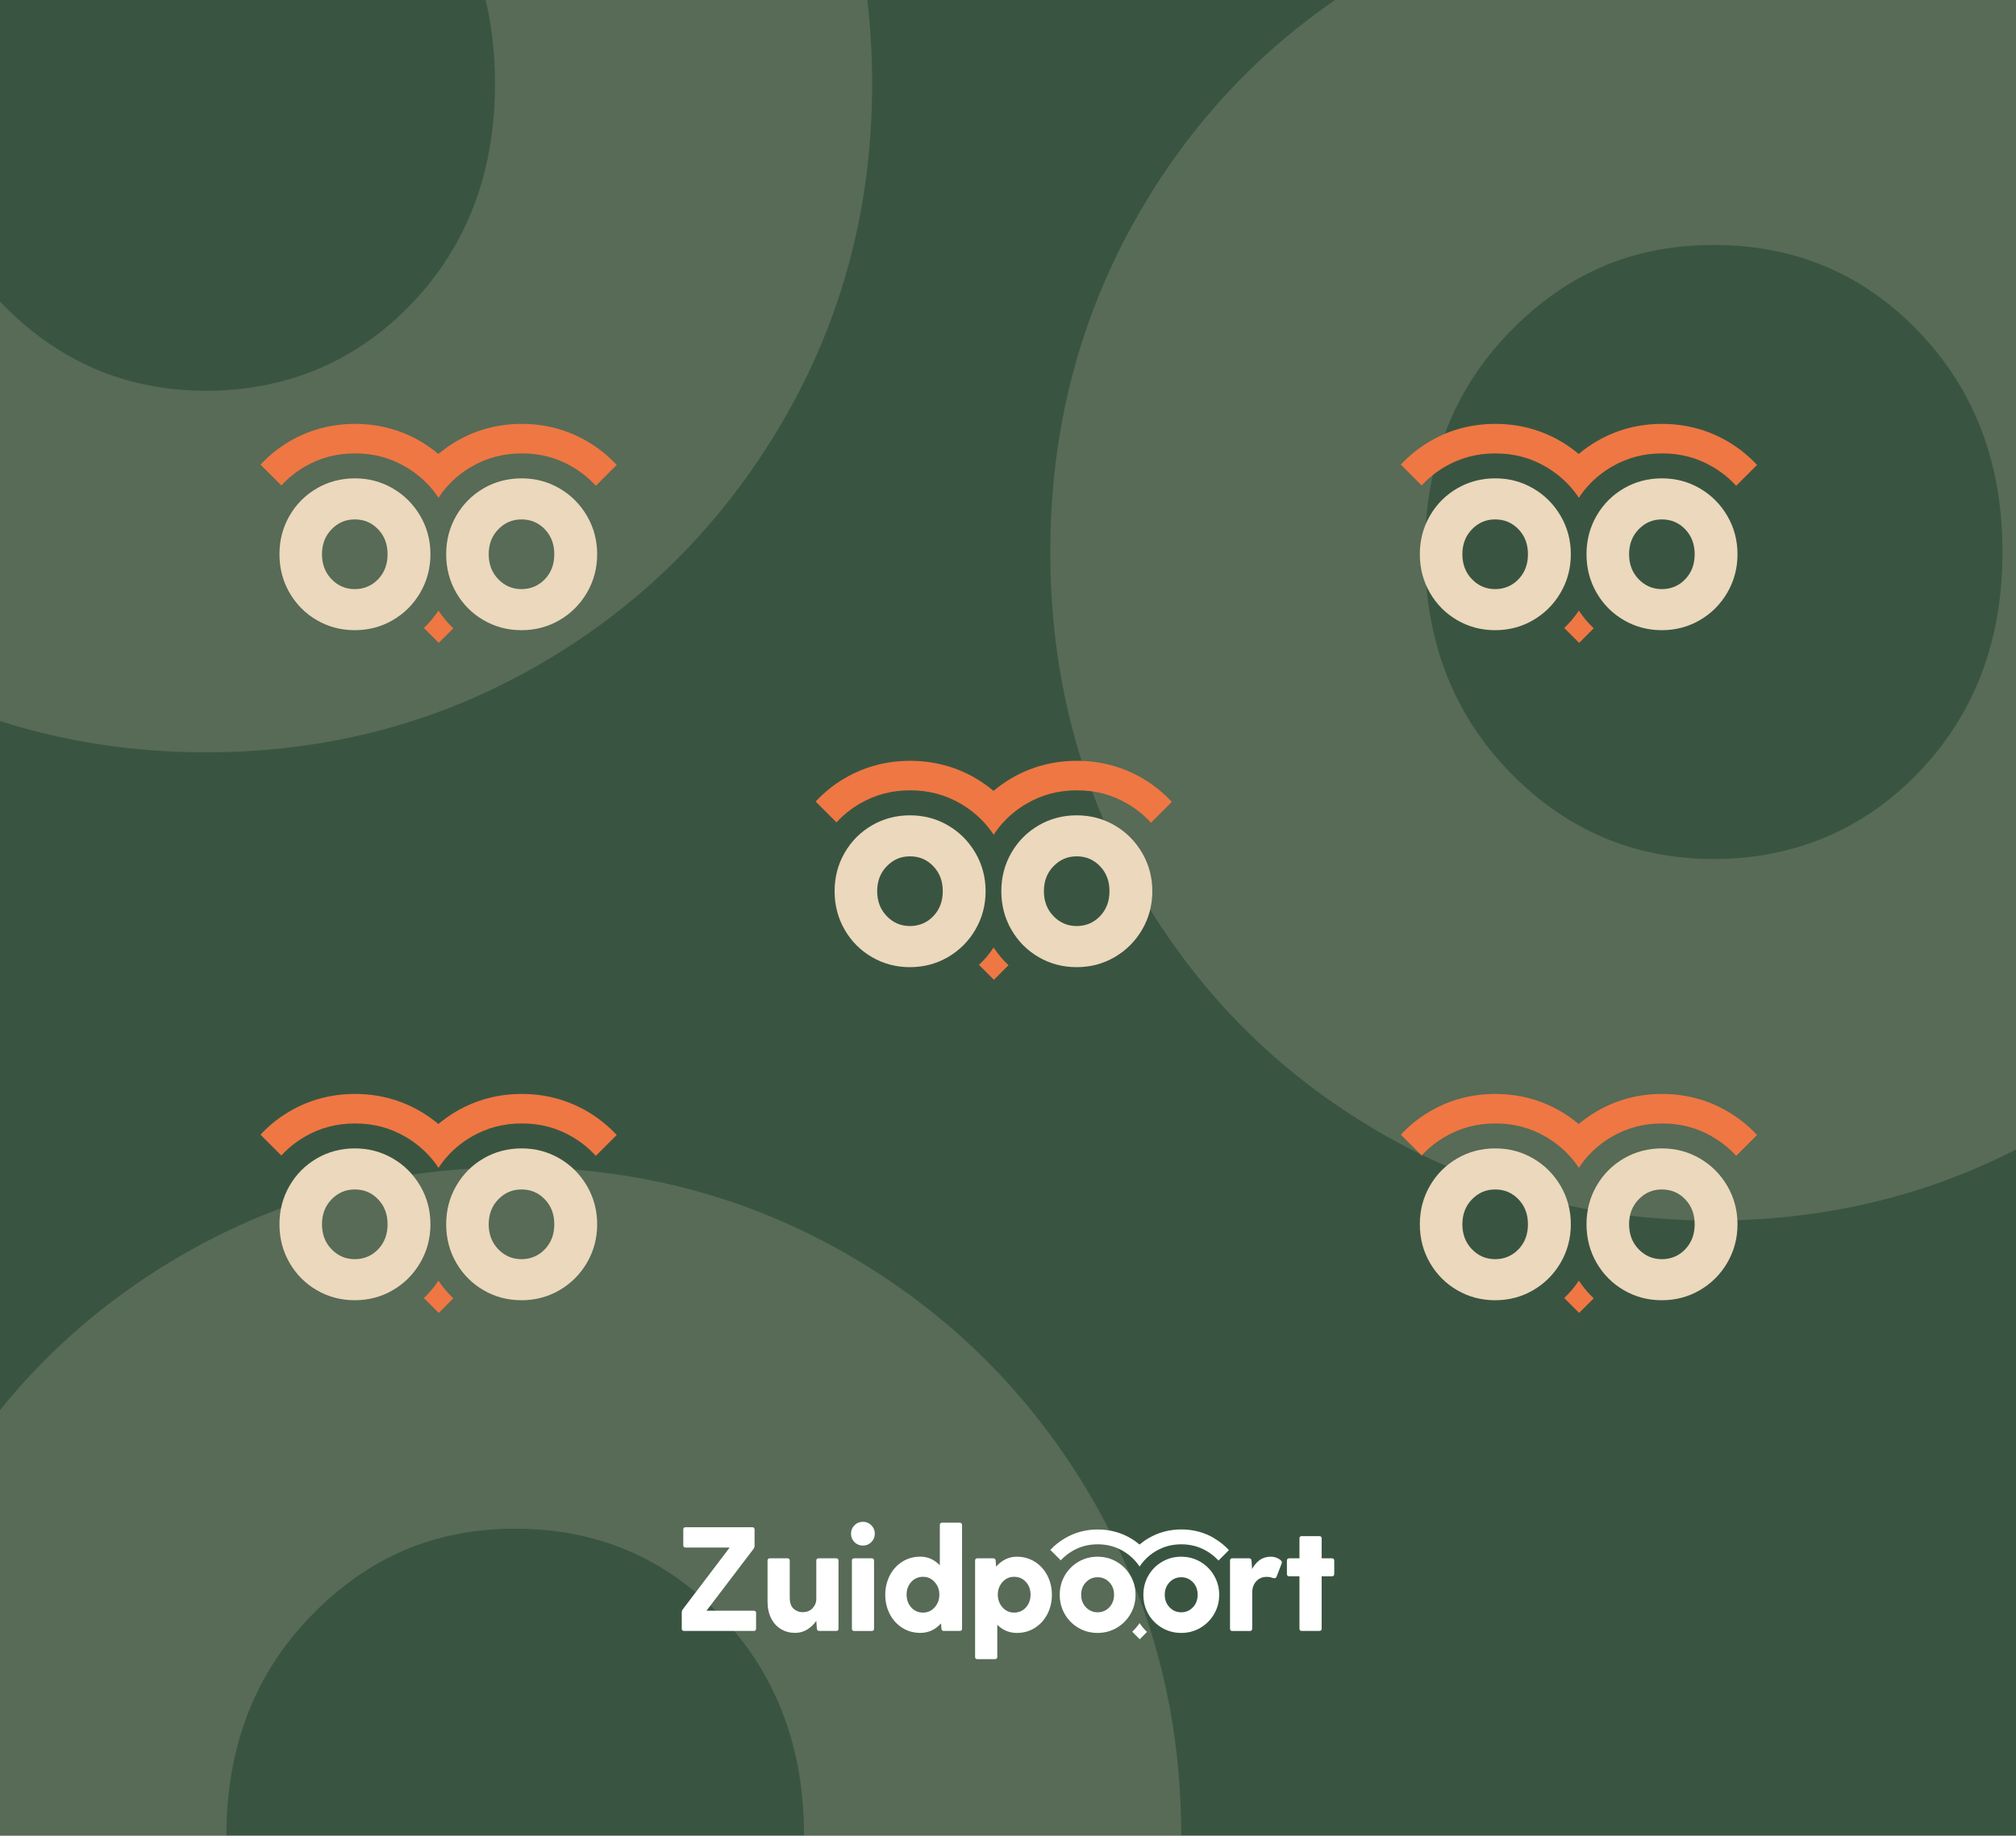 <?xml version="1.0" encoding="UTF-8"?>
<svg id="Laag_1" xmlns="http://www.w3.org/2000/svg" xmlns:xlink="http://www.w3.org/1999/xlink" version="1.1" viewBox="0 0 424.19 386.29">
  <!-- Generator: Adobe Illustrator 30.0.0, SVG Export Plug-In . SVG Version: 2.1.1 Build 123)  -->
  <defs>
    <style>
      .st0 {
        fill: none;
      }

      .st1 {
        opacity: .17;
      }

      .st1, .st2 {
        fill: #ecd8bc;
      }

      .st3 {
        fill: #395541;
      }

      .st4 {
        fill: #fff;
      }

      .st5 {
        fill: #ef7743;
      }

      .st6 {
        clip-path: url(#clippath);
      }
    </style>
    <clipPath id="clippath">
      <rect class="st0" width="424.19" height="386.29"/>
    </clipPath>
  </defs>
  <g class="st6">
    <rect class="st3" width="424.19" height="386.29"/>
    <path class="st1" d="M86.63,63.88c11.67-12.23,17.52-27.64,17.52-46.26s-5.85-34.02-17.52-46.25c-11.68-12.23-26.09-18.35-43.25-18.35S12.26-40.85.41-28.63C-11.46-16.4-17.39-.98-17.39,17.62S-11.46,51.66.41,63.88c11.85,12.23,26.18,18.35,42.97,18.35s31.57-6.12,43.25-18.35M-26.97,139.71c-21.35-12.4-38.24-29.39-50.64-50.91-12.4-21.54-18.6-45.26-18.6-71.17s6.2-49.62,18.6-71.16c12.4-21.54,29.29-38.49,50.64-50.91,21.35-12.4,44.79-18.6,70.34-18.6s48.99,6.2,70.34,18.6c21.35,12.42,38.32,29.37,50.91,50.91,12.59,21.54,18.89,45.26,18.89,71.16s-6.3,49.64-18.89,71.17c-12.59,21.52-29.56,38.51-50.91,50.91-21.35,12.4-44.8,18.6-70.34,18.6s-48.99-6.2-70.34-18.6"/>
    <path class="st1" d="M403.83,162.41c11.67-12.23,17.52-27.64,17.52-46.26s-5.85-34.02-17.52-46.25c-11.68-12.23-26.09-18.35-43.25-18.35s-31.11,6.12-42.97,18.35c-11.87,12.23-17.8,27.64-17.8,46.25s5.93,34.03,17.8,46.26c11.85,12.23,26.18,18.35,42.97,18.35s31.57-6.12,43.25-18.35M290.23,238.24c-21.35-12.4-38.24-29.39-50.64-50.91-12.4-21.54-18.6-45.26-18.6-71.17s6.2-49.62,18.6-71.16c12.4-21.54,29.29-38.49,50.64-50.91,21.35-12.4,44.79-18.6,70.34-18.6s48.99,6.2,70.34,18.6c21.35,12.42,38.32,29.37,50.91,50.91,12.59,21.54,18.89,45.26,18.89,71.16s-6.3,49.64-18.89,71.17c-12.59,21.52-29.56,38.51-50.91,50.91-21.35,12.4-44.8,18.6-70.34,18.6s-48.99-6.2-70.34-18.6"/>
    <path class="st1" d="M151.66,432.55c11.67-12.23,17.52-27.64,17.52-46.26s-5.85-34.02-17.52-46.25c-11.68-12.23-26.09-18.35-43.25-18.35s-31.11,6.12-42.97,18.35c-11.87,12.23-17.8,27.64-17.8,46.25s5.93,34.03,17.8,46.26c11.85,12.23,26.18,18.35,42.97,18.35s31.57-6.12,43.25-18.35M38.07,508.37c-21.35-12.4-38.24-29.39-50.64-50.91-12.4-21.54-18.6-45.26-18.6-71.17s6.2-49.62,18.6-71.16c12.4-21.54,29.29-38.49,50.64-50.91,21.35-12.4,44.79-18.6,70.34-18.6s48.99,6.2,70.34,18.6c21.35,12.42,38.32,29.37,50.91,50.91,12.59,21.54,18.89,45.26,18.89,71.16s-6.3,49.64-18.89,71.17c-12.59,21.52-29.56,38.51-50.91,50.91-21.35,12.4-44.8,18.6-70.34,18.6s-48.99-6.2-70.34-18.6"/>
  </g>
  <g>
    <path class="st2" d="M319.51,262.89c1.33-1.39,1.99-3.14,1.99-5.26s-.66-3.86-1.99-5.25c-1.33-1.39-2.96-2.08-4.91-2.08s-3.53.7-4.88,2.08c-1.35,1.39-2.02,3.14-2.02,5.25s.67,3.87,2.02,5.26c1.35,1.39,2.97,2.08,4.88,2.08s3.59-.7,4.91-2.08M306.61,271.5c-2.43-1.41-4.34-3.34-5.75-5.78-1.41-2.45-2.11-5.14-2.11-8.09s.7-5.64,2.11-8.08c1.41-2.45,3.33-4.37,5.75-5.78,2.43-1.41,5.09-2.11,7.99-2.11s5.57.7,7.99,2.11c2.43,1.41,4.35,3.34,5.78,5.78,1.43,2.45,2.15,5.14,2.15,8.08s-.72,5.64-2.15,8.09c-1.43,2.45-3.36,4.37-5.78,5.78-2.43,1.41-5.09,2.11-7.99,2.11s-5.57-.7-7.99-2.11"/>
    <path class="st2" d="M354.59,262.89c1.33-1.39,1.99-3.14,1.99-5.26s-.66-3.86-1.99-5.25c-1.33-1.39-2.96-2.08-4.91-2.08s-3.53.7-4.88,2.08c-1.35,1.39-2.02,3.14-2.02,5.25s.67,3.87,2.02,5.26c1.35,1.39,2.97,2.08,4.88,2.08s3.59-.7,4.91-2.08M341.68,271.5c-2.43-1.41-4.34-3.34-5.75-5.78-1.41-2.45-2.11-5.14-2.11-8.09s.7-5.64,2.11-8.08c1.41-2.45,3.33-4.37,5.75-5.78,2.43-1.41,5.09-2.11,7.99-2.11s5.57.7,7.99,2.11c2.43,1.41,4.35,3.34,5.78,5.78,1.43,2.45,2.15,5.14,2.15,8.08s-.72,5.64-2.15,8.09c-1.43,2.45-3.36,4.37-5.78,5.78-2.43,1.41-5.09,2.11-7.99,2.11s-5.57-.7-7.99-2.11"/>
    <path class="st5" d="M332.21,269.49c-.9,1.36-1.93,2.57-3.08,3.65l3.14,3.14,3.07-3.07c-1.17-1.1-2.22-2.33-3.13-3.72"/>
    <path class="st5" d="M363.44,233.84c-4.15-2.41-8.77-3.64-13.72-3.64s-9.56,1.22-13.72,3.64c-1.37.79-2.63,1.7-3.82,2.69-1.19-.99-2.46-1.9-3.82-2.69-4.15-2.41-8.77-3.64-13.72-3.64s-9.57,1.22-13.72,3.64c-2.33,1.35-4.38,3.01-6.17,4.93l4.39,4.39c1.4-1.54,3.03-2.85,4.91-3.95,3.24-1.88,6.7-2.8,10.6-2.8s7.4.94,10.59,2.8c.96.56,1.84,1.17,2.68,1.84,1.66,1.33,3.08,2.88,4.29,4.7,1.19-1.82,2.61-3.38,4.27-4.71.82-.66,1.7-1.28,2.66-1.83,3.24-1.88,6.7-2.8,10.59-2.8s7.36.91,10.59,2.8c1.91,1.11,3.56,2.45,4.99,4.02l4.39-4.39c-1.82-1.95-3.9-3.63-6.26-5"/>
  </g>
  <g>
    <path class="st2" d="M79.56,262.89c1.33-1.39,1.99-3.14,1.99-5.26s-.66-3.86-1.99-5.25c-1.33-1.39-2.96-2.08-4.91-2.08s-3.53.7-4.88,2.08c-1.35,1.39-2.02,3.14-2.02,5.25s.67,3.87,2.02,5.26c1.35,1.39,2.97,2.08,4.88,2.08s3.59-.7,4.91-2.08M66.66,271.5c-2.43-1.41-4.34-3.34-5.75-5.78-1.41-2.45-2.11-5.14-2.11-8.09s.7-5.64,2.11-8.08c1.41-2.45,3.33-4.37,5.75-5.78,2.43-1.41,5.09-2.11,7.99-2.11s5.57.7,7.99,2.11c2.43,1.41,4.35,3.34,5.78,5.78,1.43,2.45,2.15,5.14,2.15,8.08s-.72,5.64-2.15,8.09c-1.43,2.45-3.36,4.37-5.78,5.78-2.43,1.41-5.09,2.11-7.99,2.11s-5.57-.7-7.99-2.11"/>
    <path class="st2" d="M114.64,262.89c1.33-1.39,1.99-3.14,1.99-5.26s-.66-3.86-1.99-5.25c-1.33-1.39-2.96-2.08-4.91-2.08s-3.53.7-4.88,2.08c-1.35,1.39-2.02,3.14-2.02,5.25s.67,3.87,2.02,5.26c1.35,1.39,2.97,2.08,4.88,2.08s3.59-.7,4.91-2.08M101.74,271.5c-2.43-1.41-4.34-3.34-5.75-5.78-1.41-2.45-2.11-5.14-2.11-8.09s.7-5.64,2.11-8.08c1.41-2.45,3.33-4.37,5.75-5.78,2.43-1.41,5.09-2.11,7.99-2.11s5.57.7,7.99,2.11c2.43,1.41,4.35,3.34,5.78,5.78,1.43,2.45,2.15,5.14,2.15,8.08s-.72,5.64-2.15,8.09c-1.43,2.45-3.36,4.37-5.78,5.78-2.43,1.41-5.09,2.11-7.99,2.11s-5.57-.7-7.99-2.11"/>
    <path class="st5" d="M92.26,269.49c-.9,1.36-1.93,2.57-3.08,3.65l3.14,3.14,3.07-3.07c-1.17-1.1-2.22-2.33-3.13-3.72"/>
    <path class="st5" d="M123.5,233.84c-4.15-2.41-8.77-3.64-13.72-3.64s-9.56,1.22-13.72,3.64c-1.37.79-2.63,1.7-3.82,2.69-1.19-.99-2.46-1.9-3.82-2.69-4.15-2.41-8.77-3.64-13.72-3.64s-9.57,1.22-13.72,3.64c-2.33,1.35-4.38,3.01-6.17,4.93l4.39,4.39c1.4-1.54,3.03-2.85,4.91-3.95,3.24-1.88,6.7-2.8,10.6-2.8s7.4.94,10.59,2.8c.96.56,1.84,1.17,2.68,1.84,1.66,1.33,3.08,2.88,4.29,4.7,1.19-1.82,2.61-3.38,4.27-4.71.82-.66,1.7-1.28,2.66-1.83,3.24-1.88,6.7-2.8,10.59-2.8s7.36.91,10.59,2.8c1.91,1.11,3.56,2.45,4.99,4.02l4.39-4.39c-1.82-1.95-3.9-3.63-6.26-5"/>
  </g>
  <g>
    <path class="st2" d="M319.51,121.89c1.33-1.39,1.99-3.14,1.99-5.26s-.66-3.86-1.99-5.25c-1.33-1.39-2.96-2.08-4.91-2.08s-3.53.7-4.88,2.08c-1.35,1.39-2.02,3.14-2.02,5.25s.67,3.87,2.02,5.26c1.35,1.39,2.97,2.08,4.88,2.08s3.59-.7,4.91-2.08M306.61,130.5c-2.43-1.41-4.34-3.34-5.75-5.78-1.41-2.45-2.11-5.14-2.11-8.09s.7-5.64,2.11-8.08c1.41-2.45,3.33-4.37,5.75-5.78,2.43-1.41,5.09-2.11,7.99-2.11s5.57.7,7.99,2.11c2.43,1.41,4.35,3.34,5.78,5.78,1.43,2.45,2.15,5.14,2.15,8.08s-.72,5.64-2.15,8.09c-1.43,2.45-3.36,4.37-5.78,5.78-2.43,1.41-5.09,2.11-7.99,2.11s-5.57-.7-7.99-2.11"/>
    <path class="st2" d="M354.59,121.89c1.33-1.39,1.99-3.14,1.99-5.26s-.66-3.86-1.99-5.25c-1.33-1.39-2.96-2.08-4.91-2.08s-3.53.7-4.88,2.08c-1.35,1.39-2.02,3.14-2.02,5.25s.67,3.87,2.02,5.26c1.35,1.39,2.97,2.08,4.88,2.08s3.59-.7,4.91-2.08M341.68,130.5c-2.43-1.41-4.34-3.34-5.75-5.78-1.41-2.45-2.11-5.14-2.11-8.09s.7-5.64,2.11-8.08c1.41-2.45,3.33-4.37,5.75-5.78,2.43-1.41,5.09-2.11,7.99-2.11s5.57.7,7.99,2.11c2.43,1.41,4.35,3.34,5.78,5.78,1.43,2.45,2.15,5.14,2.15,8.08s-.72,5.64-2.15,8.09c-1.43,2.45-3.36,4.37-5.78,5.78-2.43,1.41-5.09,2.11-7.99,2.11s-5.57-.7-7.99-2.11"/>
    <path class="st5" d="M332.21,128.49c-.9,1.36-1.93,2.57-3.08,3.65l3.14,3.14,3.07-3.07c-1.17-1.1-2.22-2.33-3.13-3.72"/>
    <path class="st5" d="M363.44,92.84c-4.15-2.41-8.77-3.64-13.72-3.64s-9.56,1.22-13.72,3.64c-1.37.79-2.63,1.7-3.82,2.69-1.19-.99-2.46-1.9-3.82-2.69-4.15-2.41-8.77-3.64-13.72-3.64s-9.57,1.22-13.72,3.64c-2.33,1.35-4.38,3.01-6.17,4.93l4.39,4.39c1.4-1.54,3.03-2.85,4.91-3.95,3.24-1.88,6.7-2.8,10.6-2.8s7.4.94,10.59,2.8c.96.56,1.84,1.17,2.68,1.84,1.66,1.33,3.08,2.88,4.29,4.7,1.19-1.82,2.61-3.38,4.27-4.71.82-.66,1.7-1.28,2.66-1.83,3.24-1.88,6.7-2.8,10.59-2.8s7.36.91,10.59,2.8c1.91,1.11,3.56,2.45,4.99,4.02l4.39-4.39c-1.82-1.95-3.9-3.63-6.26-5"/>
  </g>
  <g>
    <path class="st2" d="M79.56,121.89c1.33-1.39,1.99-3.14,1.99-5.26s-.66-3.86-1.99-5.25c-1.33-1.39-2.96-2.08-4.91-2.08s-3.53.7-4.88,2.08c-1.35,1.39-2.02,3.14-2.02,5.25s.67,3.87,2.02,5.26c1.35,1.39,2.97,2.08,4.88,2.08s3.59-.7,4.91-2.08M66.66,130.5c-2.43-1.41-4.34-3.34-5.75-5.78-1.41-2.45-2.11-5.14-2.11-8.09s.7-5.64,2.11-8.08c1.41-2.45,3.33-4.37,5.75-5.78,2.43-1.41,5.09-2.11,7.99-2.11s5.57.7,7.99,2.11c2.43,1.41,4.35,3.34,5.78,5.78,1.43,2.45,2.15,5.14,2.15,8.08s-.72,5.64-2.15,8.09c-1.43,2.45-3.36,4.37-5.78,5.78-2.43,1.41-5.09,2.11-7.99,2.11s-5.57-.7-7.99-2.11"/>
    <path class="st2" d="M114.64,121.89c1.33-1.39,1.99-3.14,1.99-5.26s-.66-3.86-1.99-5.25c-1.33-1.39-2.96-2.08-4.91-2.08s-3.53.7-4.88,2.08c-1.35,1.39-2.02,3.14-2.02,5.25s.67,3.87,2.02,5.26c1.35,1.39,2.97,2.08,4.88,2.08s3.59-.7,4.91-2.08M101.74,130.5c-2.43-1.41-4.34-3.34-5.75-5.78-1.41-2.45-2.11-5.14-2.11-8.09s.7-5.64,2.11-8.08c1.41-2.45,3.33-4.37,5.75-5.78,2.43-1.41,5.09-2.11,7.99-2.11s5.57.7,7.99,2.11c2.43,1.41,4.35,3.34,5.78,5.78,1.43,2.45,2.15,5.14,2.15,8.08s-.72,5.64-2.15,8.09c-1.43,2.45-3.36,4.37-5.78,5.78-2.43,1.41-5.09,2.11-7.99,2.11s-5.57-.7-7.99-2.11"/>
    <path class="st5" d="M92.26,128.49c-.9,1.36-1.93,2.57-3.08,3.65l3.14,3.14,3.07-3.07c-1.17-1.1-2.22-2.33-3.13-3.72"/>
    <path class="st5" d="M123.5,92.84c-4.15-2.41-8.77-3.64-13.72-3.64s-9.56,1.22-13.72,3.64c-1.37.79-2.63,1.7-3.82,2.69-1.19-.99-2.46-1.9-3.82-2.69-4.15-2.41-8.77-3.64-13.72-3.64s-9.57,1.22-13.72,3.64c-2.33,1.35-4.38,3.01-6.17,4.93l4.39,4.39c1.4-1.54,3.03-2.85,4.91-3.95,3.24-1.88,6.7-2.8,10.6-2.8s7.4.94,10.59,2.8c.96.56,1.84,1.17,2.68,1.84,1.66,1.33,3.08,2.88,4.29,4.7,1.19-1.82,2.61-3.38,4.27-4.71.82-.66,1.7-1.28,2.66-1.83,3.24-1.88,6.7-2.8,10.59-2.8s7.36.91,10.59,2.8c1.91,1.11,3.56,2.45,4.99,4.02l4.39-4.39c-1.82-1.95-3.9-3.63-6.26-5"/>
  </g>
  <g>
    <path class="st2" d="M196.38,192.79c1.33-1.39,1.99-3.14,1.99-5.26s-.66-3.86-1.99-5.25c-1.33-1.39-2.96-2.08-4.91-2.08s-3.53.7-4.88,2.08c-1.35,1.39-2.02,3.14-2.02,5.25s.67,3.87,2.02,5.26c1.35,1.39,2.97,2.08,4.88,2.08s3.59-.7,4.91-2.08M183.47,201.41c-2.43-1.41-4.34-3.34-5.75-5.78-1.41-2.45-2.11-5.14-2.11-8.09s.7-5.64,2.11-8.08c1.41-2.45,3.33-4.37,5.75-5.78,2.43-1.41,5.09-2.11,7.99-2.11s5.57.7,7.99,2.11c2.43,1.41,4.35,3.34,5.78,5.78,1.43,2.45,2.15,5.14,2.15,8.08s-.72,5.64-2.15,8.09c-1.43,2.45-3.36,4.37-5.78,5.78-2.43,1.41-5.09,2.11-7.99,2.11s-5.57-.7-7.99-2.11"/>
    <path class="st2" d="M231.46,192.79c1.33-1.39,1.99-3.14,1.99-5.26s-.66-3.86-1.99-5.25c-1.33-1.39-2.96-2.08-4.91-2.08s-3.53.7-4.88,2.08c-1.35,1.39-2.02,3.14-2.02,5.25s.67,3.87,2.02,5.26c1.35,1.39,2.97,2.08,4.88,2.08s3.59-.7,4.91-2.08M218.55,201.41c-2.43-1.41-4.34-3.34-5.75-5.78-1.41-2.45-2.11-5.14-2.11-8.09s.7-5.64,2.11-8.08c1.41-2.45,3.33-4.37,5.75-5.78,2.43-1.41,5.09-2.11,7.99-2.11s5.57.7,7.99,2.11c2.43,1.41,4.35,3.34,5.78,5.78,1.43,2.45,2.15,5.14,2.15,8.08s-.72,5.64-2.15,8.09c-1.43,2.45-3.36,4.37-5.78,5.78-2.43,1.41-5.09,2.11-7.99,2.11s-5.57-.7-7.99-2.11"/>
    <path class="st5" d="M209.07,199.39c-.9,1.36-1.93,2.57-3.08,3.65l3.14,3.14,3.07-3.07c-1.17-1.1-2.22-2.33-3.13-3.72"/>
    <path class="st5" d="M240.31,163.74c-4.15-2.41-8.77-3.64-13.72-3.64s-9.56,1.22-13.72,3.64c-1.37.79-2.63,1.7-3.82,2.69-1.19-.99-2.46-1.9-3.82-2.69-4.15-2.41-8.77-3.64-13.72-3.64s-9.57,1.22-13.72,3.64c-2.33,1.35-4.38,3.01-6.17,4.93l4.39,4.39c1.4-1.54,3.03-2.85,4.91-3.95,3.24-1.88,6.7-2.8,10.6-2.8s7.4.94,10.59,2.8c.96.56,1.84,1.17,2.68,1.84,1.66,1.33,3.08,2.88,4.29,4.7,1.19-1.82,2.61-3.38,4.27-4.71.82-.66,1.7-1.28,2.66-1.83,3.24-1.88,6.7-2.8,10.59-2.8s7.36.91,10.59,2.8c1.91,1.11,3.56,2.45,4.99,4.02l4.39-4.39c-1.82-1.95-3.9-3.63-6.26-5"/>
  </g>
  <g>
    <path class="st4" d="M158.96,339.06c.08.08.13.2.13.34v3.34c0,.15-.04.26-.13.34-.08.08-.2.12-.34.12h-14.7c-.15,0-.26-.04-.34-.12-.08-.08-.13-.2-.13-.34v-3.49c0-.19.06-.37.19-.56l9.89-13.04h-9.3c-.15,0-.26-.04-.34-.12-.08-.08-.12-.2-.12-.34v-3.34c0-.15.04-.26.12-.34.08-.08.2-.13.34-.13h14.07c.15,0,.26.04.34.13.08.08.13.2.13.34v3.49c0,.19-.06.37-.19.56l-9.92,13.04h9.95c.15,0,.26.04.34.13"/>
    <path class="st4" d="M176.31,328.05c.08.08.12.2.12.34v14.35c0,.15-.04.26-.12.34-.08.08-.2.12-.34.12h-3.62c-.27,0-.43-.16-.47-.47l-.12-1.65c-.54.77-1.19,1.38-1.95,1.84-.76.46-1.59.69-2.48.69-1.12,0-2.13-.26-3.01-.8-.88-.53-1.58-1.29-2.07-2.29-.5-1-.75-2.16-.75-3.49v-8.64c0-.15.04-.26.12-.34.08-.08.2-.13.34-.13h3.74c.15,0,.26.04.34.13.08.08.13.2.13.34v7.71c0,1.12.26,1.93.8,2.42.53.49,1.16.73,1.89.73.91,0,1.63-.28,2.14-.86.51-.57.76-1.19.76-1.86v-8.14c0-.15.04-.26.12-.34.08-.08.2-.13.34-.13h3.74c.15,0,.26.04.34.13"/>
    <path class="st4" d="M179.37,328.05c.08-.08.2-.13.34-.13h3.74c.15,0,.26.04.34.13.08.08.12.2.12.34v14.35c0,.15-.04.26-.12.34-.08.08-.2.13-.34.13h-3.74c-.15,0-.26-.04-.34-.13-.08-.08-.12-.2-.12-.34v-14.35c0-.15.04-.26.12-.34M179.79,324.51c-.49-.49-.73-1.08-.73-1.76s.24-1.3.73-1.79c.49-.49,1.09-.73,1.79-.73s1.27.25,1.76.73c.49.49.73,1.09.73,1.79s-.25,1.27-.73,1.76c-.49.49-1.08.73-1.76.73s-1.31-.24-1.79-.73"/>
    <path class="st4" d="M196.67,338.23c.65-.74.98-1.63.98-2.67s-.33-1.9-.98-2.64-1.47-1.11-2.45-1.11-1.83.36-2.48,1.08c-.65.72-.98,1.61-.98,2.67s.33,1.98.98,2.7,1.48,1.08,2.48,1.08,1.79-.37,2.45-1.11M202.3,320.56c.08.08.13.2.13.34v21.84c0,.15-.04.26-.13.34-.08.08-.2.12-.34.12h-3.4c-.27,0-.43-.16-.47-.47l-.09-1.12c-1.19,1.33-2.64,2-4.37,2-1.39,0-2.65-.35-3.77-1.06-1.12-.71-2-1.67-2.64-2.9-.63-1.23-.95-2.58-.95-4.06s.32-2.83.95-4.06c.63-1.23,1.51-2.19,2.64-2.9,1.12-.71,2.38-1.06,3.77-1.06,1.58,0,2.95.6,4.12,1.81v-8.49c0-.15.04-.26.12-.34s.2-.13.34-.13h3.74c.15,0,.26.04.34.13"/>
    <path class="st4" d="M215.86,338.26c.65-.72.98-1.62.98-2.7s-.33-1.95-.98-2.67c-.65-.72-1.48-1.08-2.48-1.08s-1.79.37-2.45,1.11c-.65.74-.98,1.62-.98,2.64s.33,1.93.98,2.67c.66.74,1.47,1.11,2.45,1.11s1.83-.36,2.48-1.08M217.74,328.64c1.12.71,2,1.67,2.64,2.9.63,1.23.95,2.58.95,4.06s-.32,2.83-.95,4.06c-.64,1.23-1.51,2.19-2.64,2.9-1.12.71-2.38,1.06-3.78,1.06-1.6,0-2.97-.57-4.12-1.72v6.77c0,.15-.04.26-.13.34-.08.08-.2.13-.34.13h-3.74c-.15,0-.26-.04-.34-.13-.08-.08-.12-.2-.12-.34v-20.28c0-.15.04-.26.12-.34.08-.08.2-.13.34-.13h3.4c.27,0,.43.16.47.47l.09,1.28c1.23-1.39,2.68-2.09,4.37-2.09,1.39,0,2.65.35,3.78,1.06"/>
    <path class="st4" d="M233.41,338.23c.66-.7,1-1.58,1-2.64s-.33-1.94-1-2.64c-.67-.7-1.49-1.05-2.46-1.05s-1.77.35-2.45,1.05c-.68.7-1.01,1.58-1.01,2.64s.34,1.94,1.01,2.64c.68.7,1.49,1.05,2.45,1.05s1.8-.35,2.46-1.05M226.93,342.56c-1.22-.71-2.18-1.67-2.89-2.9-.71-1.23-1.06-2.58-1.06-4.06s.35-2.83,1.06-4.06c.71-1.23,1.67-2.19,2.89-2.9,1.22-.71,2.55-1.06,4.01-1.06s2.79.35,4.01,1.06c1.22.71,2.18,1.67,2.9,2.9.72,1.23,1.08,2.58,1.08,4.06s-.36,2.83-1.08,4.06c-.72,1.23-1.68,2.19-2.9,2.9-1.22.71-2.55,1.06-4.01,1.06s-2.79-.35-4.01-1.06"/>
    <path class="st4" d="M251,338.23c.66-.7,1-1.58,1-2.64s-.33-1.94-1-2.64c-.67-.7-1.49-1.05-2.46-1.05s-1.77.35-2.45,1.05c-.68.7-1.01,1.58-1.01,2.64s.34,1.94,1.01,2.64c.68.7,1.49,1.05,2.45,1.05s1.8-.35,2.46-1.05M244.53,342.56c-1.22-.71-2.18-1.67-2.89-2.9-.71-1.23-1.06-2.58-1.06-4.06s.35-2.83,1.06-4.06c.71-1.23,1.67-2.19,2.89-2.9,1.22-.71,2.55-1.06,4.01-1.06s2.79.35,4.01,1.06c1.22.71,2.18,1.67,2.9,2.9.72,1.23,1.08,2.58,1.08,4.06s-.36,2.83-1.08,4.06c-.72,1.23-1.68,2.19-2.9,2.9-1.22.71-2.55,1.06-4.01,1.06s-2.79-.35-4.01-1.06"/>
    <path class="st4" d="M269.72,328.8s-.02.13-.06.25l-1.03,2.68c-.08.25-.25.37-.5.37-.12,0-.22-.01-.28-.03-.04-.02-.18-.07-.42-.14-.24-.07-.53-.11-.86-.11-.94,0-1.68.31-2.25.94-.56.62-.84,1.41-.84,2.37v7.61c0,.15-.04.26-.13.34-.08.08-.2.13-.34.13h-3.74c-.15,0-.26-.04-.34-.13-.08-.08-.12-.2-.12-.34v-14.35c0-.15.04-.26.12-.34.08-.08.2-.13.34-.13h3.59c.27,0,.43.16.47.47l.13,1.78c.42-.79.95-1.42,1.61-1.89.65-.47,1.43-.7,2.32-.7.42,0,.82.07,1.2.22.38.15.69.33.92.56.15.12.22.27.22.44"/>
    <path class="st4" d="M280.61,328.05c.08.08.13.2.13.34v2.84c0,.15-.04.26-.13.34s-.2.13-.34.13h-2.18v11.04c0,.15-.04.26-.13.34-.08.08-.2.12-.34.12h-3.74c-.15,0-.26-.04-.34-.12-.08-.08-.12-.2-.12-.34v-11.04h-2.18c-.15,0-.26-.04-.34-.13-.08-.08-.12-.2-.12-.34v-2.84c0-.15.04-.26.12-.34.08-.08.2-.13.34-.13h2.18v-4.21c0-.15.04-.26.12-.34.08-.08.2-.12.34-.12h3.74c.14,0,.26.04.34.12.08.08.13.2.13.34v4.21h2.18c.15,0,.26.04.34.13"/>
    <path class="st4" d="M239.78,341.54c-.45.68-.97,1.29-1.55,1.83l1.58,1.58,1.54-1.54c-.59-.55-1.11-1.17-1.57-1.87"/>
    <path class="st4" d="M255.45,323.66c-2.08-1.21-4.4-1.82-6.88-1.82s-4.8.61-6.88,1.83c-.69.4-1.32.85-1.91,1.35-.6-.5-1.23-.95-1.92-1.35-2.08-1.21-4.4-1.82-6.88-1.82s-4.8.61-6.88,1.83c-1.17.68-2.2,1.51-3.1,2.47l2.2,2.2c.7-.77,1.52-1.43,2.46-1.98,1.62-.94,3.36-1.4,5.32-1.4s3.71.47,5.31,1.4c.48.28.92.59,1.34.92.83.67,1.55,1.45,2.15,2.36.6-.91,1.31-1.69,2.14-2.36.41-.33.85-.64,1.33-.92,1.62-.94,3.36-1.4,5.31-1.4s3.69.46,5.31,1.4c.96.56,1.79,1.23,2.51,2.02l2.2-2.2c-.91-.98-1.96-1.82-3.14-2.51"/>
  </g>
</svg>